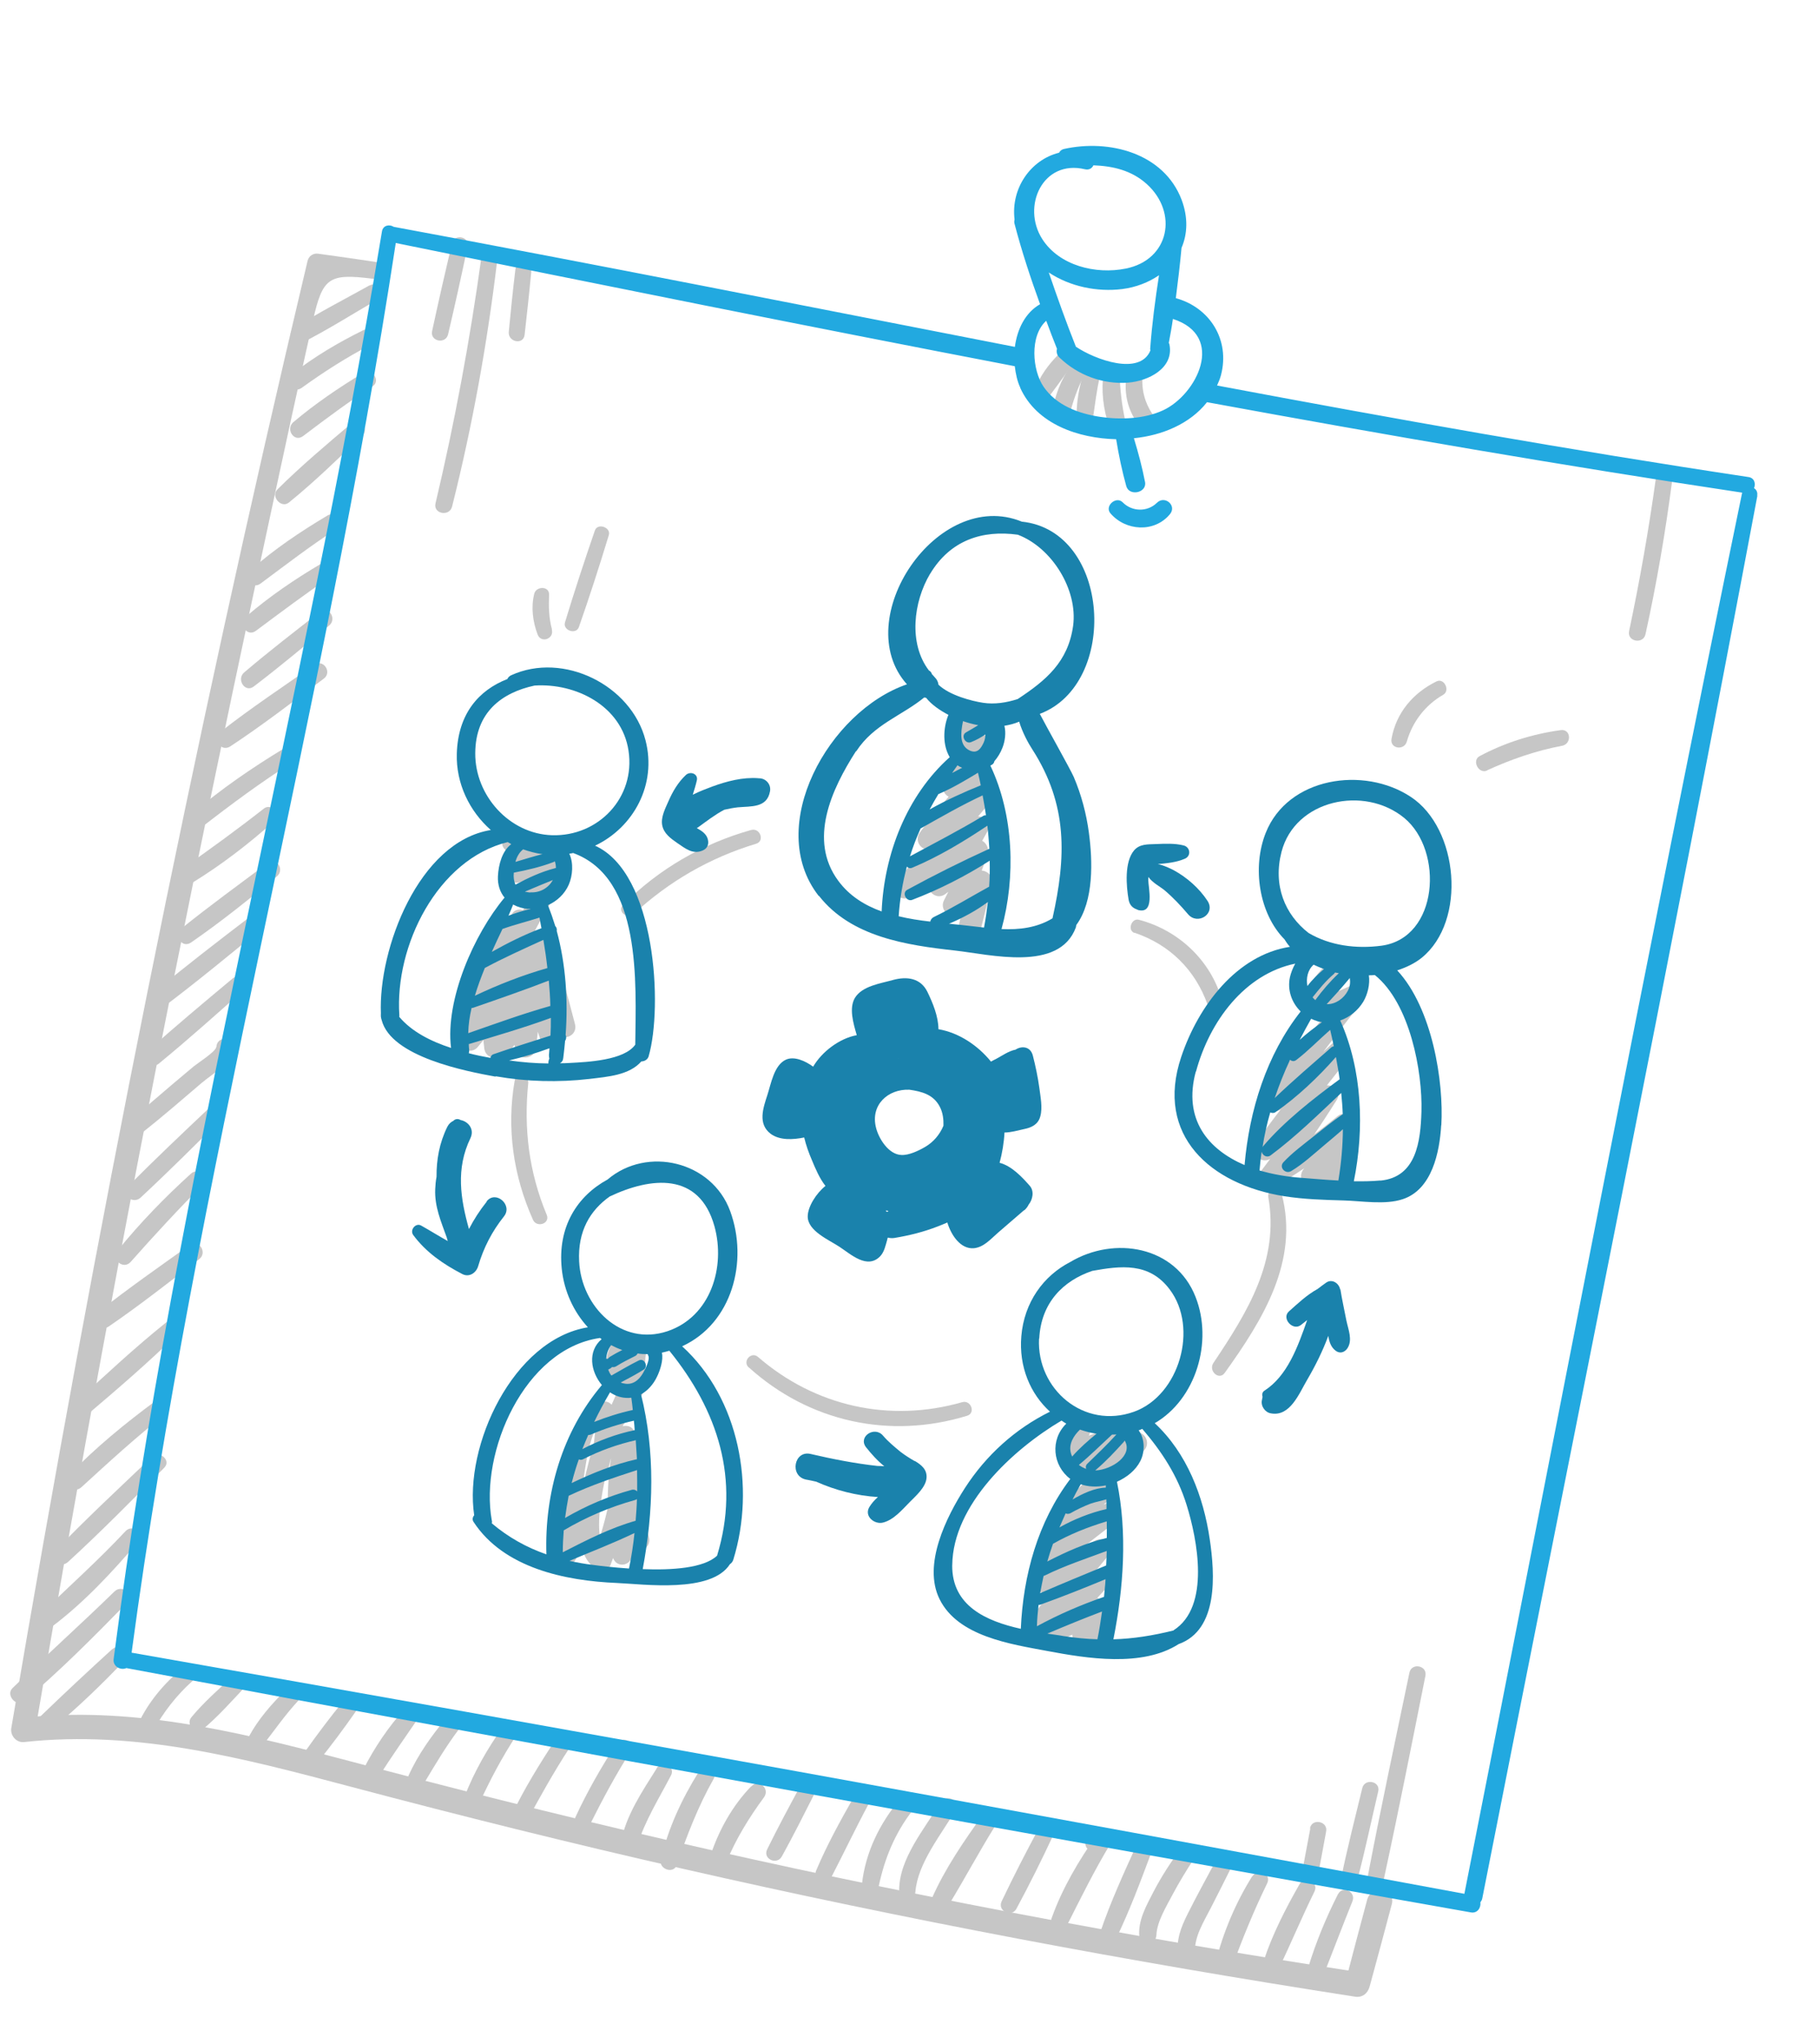 <svg width="89" height="100" viewBox="0 0 89 100" fill="none" xmlns="http://www.w3.org/2000/svg">
<path d="M47.332 35.896C47.569 35.815 47.816 35.736 48.053 35.654C47.917 35.455 47.773 35.244 47.637 35.045C47.257 35.524 46.884 36.014 46.521 36.507C46.262 36.854 46.57 37.376 47.006 37.216C47.408 37.08 47.811 36.943 48.206 36.795C48.023 36.586 47.84 36.378 47.646 36.177C47.172 36.9 46.705 37.633 46.24 38.358C45.993 38.746 46.479 39.147 46.848 39.032C47.414 38.849 47.86 38.633 48.356 38.311C48.148 38.079 47.941 37.846 47.726 37.603C46.748 38.588 45.849 39.618 45.031 40.73C44.706 41.171 45.19 41.784 45.686 41.462C46.619 40.864 47.47 40.193 48.296 39.45C48.063 39.251 47.832 39.044 47.598 38.845C46.355 40.264 45.122 41.684 43.888 43.105C43.506 43.545 44.078 44.204 44.568 43.861C45.904 42.923 47.123 41.887 48.293 40.754C48.009 40.565 47.735 40.378 47.45 40.199C46.899 41.178 46.266 42.074 45.553 42.935C45.166 43.403 45.757 44.114 46.271 43.746C47.021 43.201 47.659 42.635 48.271 41.948C47.978 41.758 47.687 41.558 47.395 41.368C47.057 42.29 46.668 43.173 46.215 44.045C45.958 44.538 46.575 45.06 47.02 44.747C47.556 44.365 47.985 43.982 48.428 43.476C48.11 43.319 47.799 43.174 47.48 43.017C47.295 43.746 47.102 44.463 46.954 45.199C46.804 45.895 47.843 46.072 48.028 45.401C48.222 44.674 48.387 43.951 48.554 43.219C48.674 42.681 47.959 42.373 47.606 42.76C47.264 43.189 46.868 43.549 46.4 43.829C46.666 44.062 46.94 44.297 47.206 44.531C47.642 43.647 48.012 42.76 48.34 41.836C48.53 41.291 47.891 40.785 47.464 41.255C46.914 41.867 46.324 42.384 45.648 42.846C45.887 43.114 46.127 43.381 46.365 43.658C47.123 42.708 47.771 41.728 48.349 40.658C48.634 40.122 47.901 39.704 47.507 40.103C46.413 41.193 45.237 42.151 43.969 43.033C44.192 43.288 44.424 43.544 44.649 43.789C45.865 42.356 47.074 40.911 48.283 39.467C48.671 38.998 48.009 38.458 47.586 38.862C46.823 39.578 46.021 40.143 45.12 40.669C45.335 40.913 45.559 41.158 45.774 41.401C46.611 40.292 47.476 39.238 48.437 38.239C48.822 37.838 48.256 37.249 47.807 37.531C47.413 37.825 46.981 38.014 46.508 38.118C46.708 38.339 46.906 38.57 47.115 38.793C47.563 38.056 48.011 37.318 48.45 36.579C48.66 36.232 48.242 35.835 47.889 35.962C47.487 36.099 47.092 36.247 46.689 36.384C46.848 36.617 47.015 36.861 47.174 37.093C47.537 36.553 47.899 36.012 48.252 35.47C48.43 35.194 48.07 34.797 47.782 34.937C47.549 35.047 47.325 35.16 47.092 35.271C46.719 35.452 46.897 36.046 47.321 35.903L47.332 35.896Z" fill="#C6C6C6"/>
<path d="M64.596 48.777C64.97 48.383 65.341 47.999 65.715 47.605C65.516 47.432 65.324 47.271 65.124 47.098C64.739 47.76 64.389 48.438 64.039 49.117C63.826 49.531 64.255 49.872 64.639 49.78C65.316 49.627 65.853 49.438 66.481 49.131C66.3 48.865 66.125 48.61 65.943 48.344C64.555 50.025 63.216 51.745 61.929 53.503C61.553 54.013 62.098 54.608 62.648 54.305C63.899 53.613 64.972 52.79 65.998 51.804C65.723 51.569 65.449 51.334 65.183 51.1C63.931 52.672 62.697 54.247 61.505 55.859C61.142 56.351 61.682 57.023 62.232 56.672C63.45 55.896 64.412 54.946 65.391 53.903C65.142 53.682 64.883 53.469 64.634 53.249C63.733 54.597 62.789 55.917 61.804 57.2C61.422 57.689 61.98 58.316 62.513 58.001C63.775 57.252 64.956 56.421 66.089 55.484C65.831 55.262 65.564 55.038 65.308 54.806C64.904 55.667 64.429 56.448 63.827 57.185C63.413 57.687 64.028 58.373 64.576 58.031C65.07 57.718 65.494 57.411 65.933 57.03C65.65 56.842 65.357 56.651 65.072 56.472C65.012 56.895 64.95 57.328 64.889 57.752C64.793 58.468 65.902 58.686 66 57.961C66.06 57.537 66.113 57.102 66.164 56.677C66.217 56.243 65.705 55.779 65.303 56.119C64.856 56.489 64.431 56.796 63.93 57.098C64.177 57.376 64.432 57.666 64.679 57.944C65.312 57.097 65.829 56.247 66.262 55.285C66.461 54.839 65.914 54.253 65.481 54.606C64.348 55.543 63.169 56.365 61.898 57.112C62.137 57.379 62.377 57.647 62.607 57.912C63.613 56.574 64.564 55.217 65.449 53.798C65.766 53.297 64.997 52.863 64.625 53.247C63.699 54.213 62.769 55.101 61.601 55.761C61.841 56.028 62.088 56.307 62.327 56.574C63.52 54.962 64.729 53.363 65.989 51.803C66.431 51.248 65.67 50.622 65.174 51.099C64.209 52.019 63.18 52.763 62.032 53.416C62.272 53.684 62.511 53.951 62.751 54.218C64.022 52.447 65.335 50.704 66.69 48.997C66.969 48.643 66.63 47.98 66.152 48.209C65.535 48.509 64.986 48.705 64.316 48.879C64.516 49.1 64.716 49.321 64.916 49.542C65.24 48.849 65.563 48.157 65.849 47.457C65.993 47.107 65.606 46.696 65.259 46.949C64.651 47.405 64.317 47.797 63.995 48.48C63.804 48.879 64.399 49.155 64.605 48.779L64.596 48.777Z" fill="#C6C6C6"/>
<path d="M53.136 70.395C53.136 70.395 53.182 70.356 53.204 70.341C53.33 70.239 53.397 70.087 53.339 69.931C53.326 69.9 53.314 69.859 53.301 69.827C53.251 69.683 53.083 69.545 52.912 69.58C52.241 69.705 52.061 70.203 51.906 70.821C51.836 71.088 52.114 71.411 52.394 71.358C53.207 71.201 53.944 70.982 54.702 70.651C54.527 70.396 54.361 70.152 54.186 69.897C53.629 70.392 53.192 70.87 52.734 71.451C52.377 71.915 52.909 72.527 53.412 72.216C54.167 71.749 54.937 71.353 55.77 71.036C55.588 70.77 55.406 70.504 55.224 70.237C54.331 71.335 53.374 72.315 52.308 73.255C51.972 73.549 52.072 74.303 52.645 74.188C53.336 74.057 53.733 73.852 54.247 73.378C54.656 73.001 54.045 72.345 53.609 72.659C52.707 73.291 52.028 73.975 51.401 74.892C51.159 75.252 51.443 75.953 51.954 75.701C52.805 75.291 53.657 74.871 54.498 74.459C54.349 74.17 54.202 73.872 54.054 73.583C52.982 74.503 50.659 75.757 50.541 77.31C50.505 77.757 50.929 78.069 51.342 77.828C52.265 77.287 53.192 76.726 54.124 76.187C53.909 75.943 53.685 75.698 53.471 75.445C52.508 76.559 51.579 77.699 50.691 78.875C50.355 79.324 50.875 80.002 51.377 79.642C52.303 78.985 53.221 78.317 54.147 77.66C53.922 77.415 53.709 77.162 53.485 76.917C52.678 77.76 51.87 78.614 51.072 79.469C50.697 79.871 51.165 80.462 51.648 80.311C52.563 80.019 53.208 79.619 53.918 78.979C53.617 78.836 53.315 78.692 53.023 78.55C52.996 78.999 52.844 79.396 52.567 79.74C52.267 80.205 52.944 80.719 53.357 80.42C53.634 80.182 53.95 79.99 54.278 79.84C54.002 79.662 53.728 79.475 53.443 79.296C53.403 79.511 53.383 79.719 53.352 79.936C53.253 80.613 54.306 80.821 54.406 80.134C54.447 79.919 54.467 79.711 54.507 79.496C54.581 78.998 54.079 78.739 53.672 78.952C53.335 79.102 53.028 79.295 52.742 79.531C53.009 79.755 53.265 79.987 53.532 80.211C53.837 79.718 53.971 79.318 54.04 78.741C54.103 78.202 53.519 77.967 53.145 78.312C52.622 78.832 52.007 79.171 51.301 79.328C51.491 79.605 51.688 79.894 51.877 80.171C52.666 79.314 53.467 78.45 54.256 77.593C54.644 77.174 54.061 76.523 53.594 76.85C52.659 77.505 51.735 78.153 50.809 78.81C51.041 79.066 51.264 79.321 51.496 79.577C52.384 78.401 53.297 77.249 54.243 76.122C54.618 75.671 54.067 75.103 53.59 75.381C52.657 75.92 51.727 76.451 50.794 76.99C51.06 77.166 51.327 77.342 51.595 77.508C51.667 76.507 53.92 75.066 54.652 74.411C55.033 74.077 54.761 73.262 54.208 73.535C53.357 73.945 52.507 74.356 51.657 74.766C51.864 74.998 52.072 75.23 52.279 75.463C52.809 74.654 53.418 74.034 54.2 73.475C54.018 73.209 53.836 72.943 53.654 72.677C53.304 72.843 52.963 73.011 52.611 73.186C52.726 73.498 52.832 73.808 52.948 74.119C54.089 73.136 55.098 72.089 56.044 70.913C56.347 70.536 55.979 69.925 55.498 70.115C54.571 70.472 53.741 70.877 52.9 71.395C53.122 71.649 53.354 71.906 53.577 72.16C54.008 71.565 54.44 71.066 54.963 70.546C55.295 70.222 54.87 69.601 54.448 69.792C53.751 70.105 53.141 70.319 52.386 70.477C52.546 70.652 52.714 70.838 52.875 71.013C52.822 70.675 52.77 70.336 52.708 69.996C52.538 70.283 52.945 70.64 53.207 70.428L53.136 70.395Z" fill="#C6C6C6"/>
<path d="M31.053 65.73C31.024 65.676 30.998 65.613 30.969 65.559C30.883 65.398 30.771 65.329 30.59 65.314C30.514 65.309 30.446 65.307 30.37 65.302C30.236 65.296 30.118 65.409 30.059 65.514C29.632 66.245 29.563 66.919 29.792 67.706C29.881 68.003 30.228 68.058 30.467 67.92C31.202 67.507 31.515 67.025 31.604 66.191C31.674 65.615 30.817 65.444 30.717 66.024C30.542 67.006 30.407 67.725 29.987 68.622C29.474 69.704 29.067 70.691 28.806 71.869C28.675 72.463 29.582 72.624 29.73 72.043C29.988 70.98 30.069 70.038 30.013 68.946C29.995 68.633 29.697 68.519 29.435 68.576C28.608 68.759 28.503 69.425 28.279 70.204C27.743 72.075 27.46 73.993 27.337 75.932C27.305 76.409 28.002 76.763 28.219 76.224C29.111 74.053 29.816 71.846 30.352 69.56C30.49 68.978 29.634 68.855 29.456 69.392C28.981 70.887 27.414 75.521 29.13 76.724C29.361 76.883 29.756 76.889 29.883 76.575C30.679 74.502 31.064 72.4 31.067 70.178C31.064 69.627 30.252 69.629 30.139 70.129C29.681 72.15 29.625 74.091 29.988 76.121C30.085 76.681 30.771 76.684 30.944 76.175C31.573 74.216 31.612 72.368 31.116 70.38C30.977 69.832 30.179 70.069 30.189 70.583C30.238 72.274 30.452 73.909 30.847 75.558C30.992 76.175 31.916 75.837 31.769 75.229C31.407 73.663 31.195 72.115 31.14 70.51C30.827 70.577 30.524 70.646 30.212 70.713C30.663 72.528 30.575 74.231 29.99 76.006L30.946 76.06C30.6 74.101 30.625 72.269 31.069 70.323C30.763 70.304 30.446 70.293 30.14 70.274C30.127 72.35 29.765 74.224 29.033 76.164C29.284 76.115 29.534 76.065 29.785 76.016C28.614 75.206 30.02 70.706 30.367 69.582L29.471 69.414C28.941 71.614 28.25 73.746 27.386 75.825C27.677 75.919 27.977 76.023 28.268 76.117C28.321 75.218 28.509 69.648 29.622 69.433C29.464 69.297 29.304 69.17 29.155 69.036C29.177 70.103 29.069 70.885 28.812 71.89L29.736 72.063C29.892 71.339 30.092 70.632 30.394 69.955C30.648 69.374 31.372 68.554 31.508 68.038C31.667 67.45 31.517 66.861 31.621 66.204L30.734 66.037C30.487 66.426 30.231 66.812 29.984 67.201C30.212 67.273 30.431 67.343 30.659 67.415C30.59 66.957 30.52 66.509 30.461 66.053C30.682 66.366 31.271 66.109 31.081 65.735L31.053 65.73Z" fill="#C6C6C6"/>
<path d="M25.342 41.115C25.32 41.236 25.295 41.367 25.272 41.488C25.081 41.423 24.898 41.369 24.707 41.304C24.799 41.795 24.849 42.298 24.862 42.793C24.883 43.145 25.272 43.285 25.546 43.115C26.21 42.718 26.45 42.367 26.56 41.576C26.641 40.992 25.801 40.834 25.655 41.405C25.495 42.052 25.452 42.585 25.503 43.242C25.525 43.536 25.87 43.804 26.167 43.666C26.719 43.403 27.068 43.14 27.43 42.657C27.137 42.515 26.845 42.373 26.553 42.231C26.393 43.545 25.446 44.623 24.895 45.805C24.326 47.031 23.916 48.288 23.601 49.601C23.456 50.221 24.3 50.409 24.602 49.934C25.562 48.375 25.96 46.768 25.945 44.949C25.942 44.552 25.327 44.33 25.089 44.672C23.794 46.574 22.905 48.523 22.479 50.791C22.384 51.295 23.047 51.623 23.382 51.231C24.67 49.724 25.245 48.054 25.26 46.076C25.262 45.603 24.489 45.448 24.336 45.902C23.7 47.687 23.473 49.412 23.708 51.293C23.75 51.639 24.072 51.825 24.399 51.732C26.125 51.235 25.947 47.201 25.983 45.826C26.001 45.268 25.09 45.232 25.007 45.777C24.704 47.692 24.785 49.524 25.252 51.409C25.371 51.905 26.153 51.81 26.224 51.331C26.503 49.431 26.504 47.576 26.225 45.668C25.892 45.693 25.568 45.719 25.233 45.752C25.498 47.532 25.918 49.254 26.486 50.965C26.632 51.417 27.435 51.414 27.466 50.888C27.561 49.205 27.41 47.592 27.041 45.957C26.72 46.071 26.408 46.186 26.087 46.299C26.424 47.696 26.782 49.078 27.262 50.434C27.472 51.015 28.295 50.696 28.152 50.118C27.796 48.727 27.398 47.348 27.041 45.957C26.879 45.327 25.944 45.673 26.087 46.299C26.43 47.765 26.546 49.208 26.466 50.71C26.79 50.684 27.123 50.659 27.447 50.633C26.901 49.013 26.495 47.371 26.222 45.687C26.116 45.068 25.146 45.137 25.23 45.771C25.488 47.588 25.487 49.337 25.221 51.162C25.545 51.136 25.869 51.11 26.193 51.084C25.772 49.362 25.692 47.733 25.965 45.977C25.638 45.964 25.314 45.941 24.988 45.928C24.967 46.553 24.883 50.547 24.036 50.784C24.269 50.934 24.492 51.083 24.726 51.223C24.502 49.538 24.635 47.959 25.209 46.347L24.285 46.173C24.252 47.887 23.681 49.278 22.597 50.572C22.899 50.715 23.2 50.859 23.5 51.012C23.881 48.938 24.6 47.063 25.823 45.341C25.541 45.249 25.258 45.158 24.967 45.064C24.948 46.704 24.489 48.115 23.639 49.502C23.976 49.613 24.303 49.723 24.64 49.835C25.011 48.271 25.536 46.766 26.287 45.342C26.872 44.234 27.395 43.665 27.535 42.455C27.591 42.002 26.981 41.597 26.659 42.029C26.38 42.276 26.104 42.514 25.816 42.76C26.041 42.899 26.255 43.045 26.48 43.184C26.396 42.656 26.408 42.127 26.547 41.593L25.642 41.422C25.435 41.751 25.238 42.081 25.031 42.409C25.262 42.52 25.492 42.631 25.715 42.731C25.646 42.119 25.684 41.508 25.339 40.979C25.213 40.772 24.904 40.771 24.746 40.944C24.722 40.969 24.697 41.003 24.673 41.027C24.537 41.185 24.563 41.403 24.71 41.547C24.725 41.569 24.752 41.583 24.767 41.606C25.062 41.883 25.56 41.446 25.301 41.126L25.342 41.115Z" fill="#C6C6C6"/>
<path d="M68.869 36.283C69.148 35.311 69.776 34.492 70.653 33.99C71.01 33.786 70.696 33.148 70.322 33.338C69.171 33.904 68.352 34.871 68.122 36.142C68.031 36.628 68.735 36.741 68.869 36.283Z" fill="#C6C6C6"/>
<path d="M72.797 37.689C73.981 37.148 75.191 36.728 76.473 36.486C76.954 36.393 76.91 35.651 76.405 35.72C75.015 35.913 73.681 36.328 72.435 36.993C72.039 37.199 72.384 37.882 72.795 37.698L72.797 37.689Z" fill="#C6C6C6"/>
<path d="M27.022 30.8C26.868 30.23 26.856 29.677 26.88 29.092C26.893 28.659 26.243 28.672 26.153 29.052C25.989 29.716 26.081 30.41 26.319 31.045C26.495 31.493 27.141 31.247 27.013 30.798L27.022 30.8Z" fill="#C6C6C6"/>
<path d="M28.339 30.68C28.86 29.194 29.346 27.69 29.804 26.182C29.924 25.799 29.253 25.566 29.121 25.957C28.609 27.445 28.114 28.947 27.657 30.455C27.546 30.84 28.198 31.07 28.339 30.68Z" fill="#C6C6C6"/>
<path d="M55.55 45.636C57.267 46.22 58.514 47.45 59.12 49.159C59.286 49.615 59.951 49.363 59.814 48.912C59.268 46.983 57.69 45.507 55.757 44.999C55.389 44.901 55.176 45.518 55.539 45.644L55.55 45.636Z" fill="#C6C6C6"/>
<path d="M62.088 58.559C62.642 61.678 61.067 64.194 59.401 66.683C59.144 67.07 59.681 67.557 59.958 67.165C61.806 64.584 63.613 61.706 62.744 58.411C62.649 58.046 62.024 58.179 62.09 58.549L62.088 58.559Z" fill="#C6C6C6"/>
<path d="M36.661 66.901C39.611 69.562 43.546 70.428 47.34 69.266C47.78 69.137 47.537 68.472 47.097 68.602C43.544 69.616 39.898 68.804 37.106 66.385C36.773 66.1 36.33 66.606 36.652 66.899L36.661 66.901Z" fill="#C6C6C6"/>
<path d="M25.197 52.868C24.788 55.197 25.132 57.533 26.091 59.675C26.275 60.087 26.945 59.865 26.765 59.435C25.899 57.358 25.632 55.23 25.86 52.993C25.902 52.566 25.27 52.428 25.197 52.868Z" fill="#C6C6C6"/>
<path d="M31.023 44.715C32.754 43.117 34.748 41.965 37.013 41.28C37.453 41.15 37.211 40.486 36.773 40.606C34.396 41.271 32.248 42.519 30.509 44.261C30.189 44.577 30.708 45.003 31.023 44.715Z" fill="#C6C6C6"/>
<path d="M40.095 43.832C41.67 45.839 44.377 46.242 46.744 46.503C48.477 46.694 51.849 47.57 52.668 45.375C52.675 45.338 52.684 45.291 52.691 45.254C53.56 44.074 53.489 42.089 53.307 40.741C53.183 39.809 52.934 38.873 52.565 38.011C52.389 37.611 51.2 35.503 50.903 34.925C54.781 33.47 54.384 25.974 50.023 25.521C45.895 23.836 41.547 30.305 44.4 33.48C40.589 34.783 37.413 40.419 40.077 43.829L40.095 43.832ZM47.144 35.281C47.389 35.366 47.638 35.432 47.89 35.479C47.694 35.597 47.498 35.715 47.292 35.831C47.022 35.983 47.25 36.413 47.53 36.311C47.781 36.213 48.018 36.083 48.239 35.932C48.235 36.057 48.222 36.18 48.155 36.331C48.024 36.616 47.85 36.873 47.5 36.73C46.953 36.502 47.028 35.849 47.142 35.291L47.144 35.281ZM45.053 40.541C46.058 39.977 47.056 39.401 48.104 38.912C48.168 39.243 48.222 39.572 48.268 39.89C48.222 39.881 48.171 39.891 48.116 39.929C46.95 40.628 45.741 41.251 44.547 41.896C44.693 41.43 44.863 40.989 45.063 40.543L45.053 40.541ZM46.882 37.445C46.95 37.496 47.021 37.529 47.102 37.563C46.931 37.647 46.77 37.733 46.609 37.819C46.701 37.691 46.783 37.562 46.873 37.443L46.882 37.445ZM45.952 38.845C46.614 38.564 47.256 38.182 47.877 37.806C47.926 38.008 47.973 38.22 48.013 38.421C47.166 38.764 46.321 39.147 45.51 39.603C45.645 39.348 45.789 39.095 45.943 38.843L45.952 38.845ZM43.994 44.836C44.051 43.967 44.193 43.163 44.395 42.399C44.468 42.47 44.56 42.497 44.665 42.45C45.956 41.909 47.176 41.173 48.337 40.396C48.383 40.771 48.408 41.153 48.434 41.525C47.081 42.141 45.717 42.821 44.413 43.533C44.134 43.683 44.377 44.135 44.659 44.024C45.95 43.532 47.274 42.863 48.45 42.108C48.459 42.525 48.456 42.95 48.424 43.379C47.519 43.875 46.644 44.416 45.708 44.868C45.612 44.918 45.557 45.004 45.541 45.088C45.021 45.029 44.495 44.949 43.987 44.825L43.994 44.836ZM46.687 45.217C46.612 45.203 46.535 45.198 46.459 45.193C47.121 44.912 47.776 44.562 48.36 44.13C48.312 44.537 48.254 44.951 48.173 45.38C47.671 45.325 47.171 45.26 46.677 45.215L46.687 45.217ZM51.513 44.936C50.751 45.392 49.901 45.493 49.029 45.454C49.73 42.909 49.633 39.876 48.484 37.456C48.507 37.441 48.538 37.428 48.56 37.413C48.636 37.369 48.667 37.307 48.679 37.242C48.839 37.059 48.978 36.834 49.072 36.591C49.199 36.276 49.259 35.853 49.17 35.508C49.419 35.467 49.662 35.407 49.894 35.306C50.047 35.827 50.349 36.377 50.53 36.652C52.288 39.38 52.194 41.933 51.525 44.928L51.513 44.936ZM45.532 28.078C46.519 26.427 48.093 25.921 49.826 26.16C51.504 26.795 52.769 28.859 52.535 30.613C52.288 32.392 51.201 33.29 49.822 34.2C49.276 34.377 48.688 34.47 48.125 34.383C47.561 34.297 46.483 34.017 45.943 33.499C45.928 33.371 45.875 33.245 45.752 33.125C45.712 33.079 45.673 33.033 45.624 32.985C45.601 32.903 45.546 32.835 45.475 32.802C44.467 31.482 44.715 29.442 45.534 28.069L45.532 28.078ZM41.919 36.753C42.776 35.436 44.139 35.025 45.246 34.122C45.283 34.129 45.311 34.134 45.339 34.14C45.604 34.479 46.024 34.761 46.429 34.973C46.159 35.637 46.147 36.475 46.494 37.043C44.381 38.927 43.279 41.802 43.161 44.592C42.328 44.291 41.584 43.832 41.037 43.091C39.557 41.093 40.709 38.613 41.899 36.759L41.919 36.753Z" fill="#1A82AC"/>
<path d="M70.559 55.061C70.686 52.949 70.129 49.336 68.401 47.474C68.854 47.328 69.269 47.125 69.599 46.859C71.812 45.062 71.408 40.531 69.069 38.989C66.766 37.464 63.047 38.021 61.964 40.746C61.289 42.435 61.637 44.695 62.879 45.953C62.961 46.084 63.044 46.206 63.148 46.322C60.55 46.723 58.664 49.2 57.823 51.718C56.542 55.546 59.25 57.95 62.873 58.524C63.83 58.675 64.801 58.703 65.772 58.731C66.657 58.753 67.806 58.959 68.673 58.668C70.106 58.194 70.478 56.369 70.554 55.04L70.559 55.061ZM65.98 48.478C65.785 48.847 65.393 49.131 64.968 49.129C64.968 49.129 64.959 49.127 64.95 49.125C65.338 48.706 65.717 48.284 66.079 47.849C66.109 48.048 66.098 48.259 65.98 48.478ZM64.409 48.917C64.409 48.917 64.407 48.927 64.405 48.936C64.345 48.896 64.296 48.848 64.258 48.792C64.587 48.381 64.903 47.986 65.305 47.646C65.329 47.621 65.342 47.605 65.356 47.578C65.422 47.591 65.487 47.603 65.543 47.613C65.121 48.008 64.737 48.457 64.4 48.916L64.409 48.917ZM64.818 47.409C64.519 47.663 64.237 47.928 64.004 48.242C63.931 47.861 64.018 47.452 64.307 47.197C64.476 47.277 64.646 47.348 64.818 47.409ZM64.492 49.967C64.566 49.981 64.641 49.995 64.716 50.009C64.346 50.278 63.964 50.563 63.625 50.877C63.805 50.534 63.986 50.191 64.187 49.842C64.284 49.889 64.383 49.927 64.493 49.958L64.492 49.967ZM63.152 51.851C63.236 51.915 63.346 51.945 63.459 51.86C64.046 51.41 64.564 50.87 65.119 50.385C65.183 50.657 65.24 50.92 65.296 51.191C65.256 51.193 65.225 51.207 65.181 51.237C64.255 52.048 63.299 52.864 62.404 53.72C62.618 53.094 62.861 52.472 63.15 51.86L63.152 51.851ZM62.185 54.423C62.265 54.458 62.36 54.466 62.438 54.413C63.504 53.676 64.54 52.692 65.4 51.713C65.466 52.083 65.534 52.444 65.582 52.801C64.269 53.771 62.866 54.861 61.822 56.094C61.82 56.104 61.817 56.122 61.806 56.13C61.896 55.548 62.022 54.982 62.185 54.423ZM62.737 41.674C63.4 39.122 66.791 38.407 68.749 40.021C70.681 41.622 70.43 45.885 67.633 46.267C66.394 46.43 65.11 46.266 64.058 45.643C62.895 44.738 62.312 43.314 62.737 41.674ZM58.55 52.425C59.216 49.961 60.935 47.655 63.409 47.144C63.279 47.371 63.194 47.616 63.15 47.801C63.01 48.442 63.241 49.065 63.674 49.485C61.998 51.614 61.161 54.318 60.927 56.999C59.147 56.239 57.906 54.769 58.541 52.423L58.55 52.425ZM61.659 57.272C61.688 56.958 61.718 56.645 61.765 56.345C61.808 56.527 62.015 56.662 62.205 56.524C63.419 55.622 64.544 54.519 65.659 53.472C65.691 53.816 65.723 54.161 65.734 54.511C65.235 54.852 64.766 55.237 64.29 55.611C63.79 56.01 63.264 56.395 62.827 56.863C62.596 57.119 62.937 57.464 63.211 57.293C63.799 56.94 64.315 56.457 64.843 56.015C65.141 55.762 65.45 55.511 65.741 55.246C65.733 56.057 65.665 56.885 65.52 57.756C64.888 57.724 64.262 57.665 63.671 57.621C62.994 57.571 62.301 57.451 61.651 57.261L61.659 57.272ZM67.569 57.755C67.156 57.793 66.72 57.798 66.277 57.792C66.797 55.233 66.695 52.333 65.611 49.926C66.076 49.763 66.475 49.441 66.74 49.008C66.954 48.642 67.075 48.153 67.012 47.716C67.109 47.715 67.206 47.714 67.305 47.703C69.034 49.091 69.641 52.443 69.587 54.375C69.544 55.836 69.34 57.586 67.588 57.759L67.569 57.755Z" fill="#1A82AC"/>
<path d="M56.523 69.632C58.54 68.466 59.398 65.65 58.527 63.447C57.547 60.953 54.548 60.457 52.392 61.743C51.087 62.415 50.139 63.706 49.999 65.371C49.873 66.864 50.436 68.188 51.402 69.065C49.698 69.905 48.276 71.193 47.24 72.796C46.325 74.218 45.162 76.551 45.995 78.234C46.897 80.066 49.485 80.437 51.259 80.771C53.219 81.139 55.91 81.578 57.7 80.436C59.659 79.731 59.475 77.01 59.224 75.311C58.915 73.204 58.105 71.09 56.525 69.623L56.523 69.632ZM52.176 74.043C52.247 74.076 52.325 74.071 52.411 74.029C52.725 73.847 53.053 73.696 53.387 73.565C53.636 73.477 53.914 73.433 54.161 73.353C54.17 73.51 54.169 73.674 54.169 73.828C53.36 74.014 52.587 74.323 51.864 74.728C51.965 74.496 52.065 74.273 52.167 74.041L52.176 74.043ZM54.152 76.589C53.073 77.034 51.994 77.478 50.921 77.943C50.975 77.654 51.028 77.374 51.09 77.096C51.108 77.099 51.129 77.093 51.151 77.078C52.131 76.596 53.161 76.258 54.179 75.879C54.173 76.119 54.168 76.35 54.152 76.589ZM50.762 79.556C50.771 79.2 50.806 78.859 50.842 78.518C50.87 78.523 50.899 78.519 50.931 78.506C52.009 78.119 53.064 77.699 54.122 77.26C54.107 77.547 54.071 77.84 54.047 78.125C52.92 78.513 51.816 78.991 50.772 79.558L50.762 79.556ZM51.268 76.404C51.352 76.111 51.446 75.819 51.549 75.529C52.392 75.05 53.258 74.71 54.181 74.43C54.188 74.702 54.185 74.972 54.183 75.242C53.172 75.477 52.19 75.921 51.27 76.395L51.268 76.404ZM54.144 72.78C53.59 72.792 53.007 73.069 52.507 73.361C52.631 73.114 52.766 72.859 52.908 72.615C53.09 72.678 53.277 72.713 53.487 72.724C53.698 72.735 53.914 72.717 54.135 72.672C54.128 72.709 54.141 72.741 54.134 72.778L54.144 72.78ZM52.861 69.939C53.125 70.027 53.399 70.108 53.683 70.142C53.26 70.488 52.843 70.854 52.487 71.26C52.468 71.208 52.439 71.155 52.429 71.104C52.301 70.655 52.552 70.248 52.87 69.941L52.861 69.939ZM53.175 71.863C53.048 71.82 52.925 71.758 52.816 71.67C53.377 71.205 53.9 70.685 54.438 70.187C54.516 70.183 54.583 70.186 54.661 70.181C54.661 70.181 54.65 70.189 54.639 70.196C54.188 70.691 53.706 71.151 53.221 71.621C53.149 71.694 53.143 71.78 53.175 71.863ZM53.627 71.929C54.133 71.502 54.58 71.026 55.019 70.538C55.032 70.521 55.047 70.495 55.06 70.478C55.485 71.196 54.444 71.899 53.635 71.94L53.627 71.929ZM50.876 65.487C50.966 63.726 52.056 62.656 53.47 62.177C54.861 61.927 56.258 61.745 57.262 63.084C58.686 64.966 57.737 68.266 55.518 69.067C53.062 69.948 50.748 67.966 50.865 65.495L50.876 65.487ZM46.617 76.573C46.65 73.622 49.575 70.916 51.967 69.5C52.044 69.553 52.121 69.607 52.2 69.65C51.395 70.436 51.533 71.709 52.397 72.355C50.803 74.461 50.087 77.081 49.974 79.688C48.267 79.309 46.601 78.561 46.615 76.582L46.617 76.573ZM51.273 79.923C52.156 79.548 53.045 79.183 53.95 78.841C53.885 79.293 53.819 79.745 53.724 80.2C53.185 80.186 52.635 80.131 52.053 80.041C51.81 79.995 51.546 79.965 51.282 79.925L51.273 79.923ZM57.448 79.77C56.425 80.022 55.478 80.173 54.506 80.202C55.005 77.706 55.197 74.988 54.68 72.494C55.166 72.276 55.598 71.932 55.829 71.473C56.062 71.005 56.044 70.383 55.743 69.978C55.804 69.961 55.858 69.933 55.921 69.906C56.88 71.023 57.646 72.192 58.091 73.629C58.609 75.292 59.272 78.605 57.45 79.761L57.448 79.77Z" fill="#1A82AC"/>
<path d="M33.399 65.863C35.843 64.738 36.646 61.7 35.745 59.25C34.85 56.81 31.677 56.059 29.744 57.706C28.257 58.518 27.289 60.017 27.501 62.077C27.614 63.171 28.082 64.177 28.78 64.937C25.121 65.534 22.703 70.733 23.214 74.134C23.14 74.216 23.106 74.345 23.182 74.456C24.661 76.716 27.665 77.338 30.187 77.445C31.519 77.503 34.816 77.959 35.733 76.527C35.81 76.474 35.873 76.398 35.901 76.298C36.99 72.772 36.196 68.409 33.39 65.862L33.399 65.863ZM31.714 66.291C31.867 66.455 31.579 67.009 31.48 67.174C31.28 67.523 30.971 67.775 30.553 67.686C30.497 67.676 30.441 67.665 30.389 67.636C30.765 67.436 31.15 67.238 31.512 67.006C31.753 66.858 31.544 66.423 31.278 66.556C30.82 66.78 30.384 67.045 29.93 67.298C29.86 67.208 29.811 67.112 29.774 66.998C29.783 67 29.804 66.994 29.815 66.987C29.837 66.972 29.859 66.957 29.891 66.943C29.924 66.92 29.948 66.896 29.961 66.879C30.026 66.891 30.104 66.887 30.171 66.841C30.467 66.655 30.776 66.501 31.085 66.346C31.148 66.32 31.187 66.269 31.216 66.216C31.375 66.246 31.539 66.248 31.703 66.25C31.71 66.261 31.726 66.283 31.733 66.294L31.714 66.291ZM28.794 70.206C28.794 70.206 28.872 70.201 28.913 70.19C29.597 69.893 30.306 69.669 31.032 69.506C31.051 69.664 31.062 69.811 31.071 69.968C30.175 70.157 29.324 70.47 28.509 70.897C28.6 70.672 28.692 70.438 28.792 70.216L28.794 70.206ZM28.329 71.394C28.391 71.425 28.476 71.432 28.552 71.388C29.365 70.971 30.235 70.661 31.123 70.461C31.142 70.773 31.162 71.077 31.181 71.389C30.071 71.635 29.003 72.072 27.985 72.557C28.088 72.161 28.199 71.776 28.34 71.387L28.329 71.394ZM27.839 73.177C27.839 73.177 27.858 73.181 27.859 73.171C28.941 72.66 30.055 72.289 31.187 71.922C31.198 72.272 31.191 72.619 31.193 72.967C31.129 72.897 31.039 72.861 30.928 72.888C29.776 73.203 28.694 73.666 27.663 74.265C27.713 73.897 27.77 73.541 27.839 73.177ZM27.598 74.871C28.697 74.218 29.872 73.724 31.096 73.384C31.127 73.37 31.159 73.357 31.181 73.342C31.172 73.698 31.146 74.041 31.117 74.402C29.882 74.75 28.695 75.358 27.55 75.945C27.552 75.578 27.57 75.224 27.598 74.871ZM30.976 68.983C30.331 69.123 29.704 69.324 29.088 69.566C29.325 69.079 29.578 68.605 29.863 68.117C30.094 68.276 30.366 68.376 30.643 68.389C30.729 68.396 30.817 68.393 30.906 68.381C30.936 68.58 30.957 68.777 30.978 68.974L30.976 68.983ZM30.465 66.046C30.252 66.151 30.047 66.267 29.851 66.385C29.806 66.415 29.781 66.449 29.755 66.483C29.727 66.477 29.709 66.474 29.679 66.478C29.693 66.249 29.765 66.021 29.908 65.825L29.911 65.807C30.087 65.898 30.265 65.98 30.456 66.044L30.465 66.046ZM28.352 61.715C28.275 60.222 28.9 59.209 29.848 58.537C31.864 57.583 34.232 57.322 34.976 59.994C35.528 61.992 34.792 64.415 32.677 65.128C30.398 65.888 28.459 63.92 28.352 61.715ZM29.36 65.452C29.36 65.452 29.429 65.494 29.453 65.517C28.752 66.111 28.913 67.107 29.466 67.762C27.518 70.053 26.651 73.07 26.749 76.045C25.778 75.708 24.886 75.212 24.077 74.528C24.086 74.481 24.094 74.435 24.075 74.383C23.476 71.042 25.672 65.995 29.358 65.461L29.36 65.452ZM29.048 76.564C28.65 76.519 28.258 76.445 27.878 76.364C28.938 75.916 30.021 75.501 31.062 75.001C31.002 75.579 30.913 76.152 30.793 76.738C30.068 76.689 29.434 76.618 29.048 76.564ZM35.106 76.109C34.459 76.722 32.894 76.824 31.464 76.768C31.994 73.949 32.082 71.018 31.381 68.219C31.716 68.03 31.986 67.724 32.161 67.36C32.301 67.077 32.488 66.543 32.402 66.178C32.523 66.153 32.646 66.118 32.768 66.083C35.138 69.003 36.244 72.371 35.107 76.1L35.106 76.109Z" fill="#1A82AC"/>
<path d="M24.274 52.657C25.781 52.921 27.338 52.962 28.86 52.785C29.77 52.676 30.808 52.6 31.398 51.928C31.553 51.929 31.716 51.834 31.757 51.667C32.447 49.285 32.125 42.72 29.131 41.374C31.01 40.481 32.167 38.389 31.6 36.214C30.9 33.512 27.575 31.872 25.027 33.035C24.932 33.076 24.87 33.151 24.837 33.222C23.43 33.769 22.419 34.932 22.363 36.873C22.32 38.334 22.983 39.687 24.028 40.608C20.49 41.179 18.514 46.442 18.647 49.588C18.644 49.607 18.64 49.626 18.646 49.646C18.641 49.674 18.643 49.713 18.647 49.743C18.655 49.803 18.665 49.853 18.684 49.905C19.147 51.712 22.832 52.414 24.252 52.672L24.274 52.657ZM26.551 41.788C26.114 41.899 25.672 42.038 25.232 42.168C25.297 41.929 25.415 41.709 25.609 41.553C25.908 41.657 26.22 41.745 26.551 41.788ZM25.956 43.667C25.86 43.658 25.777 43.642 25.704 43.619C26.156 43.424 26.616 43.24 27.066 43.054C26.862 43.421 26.464 43.685 25.957 43.657L25.956 43.667ZM27.106 42.172C27.106 42.172 27.149 42.151 27.162 42.135C27.198 42.248 27.217 42.358 27.214 42.473C27.195 42.469 27.177 42.466 27.155 42.481C26.484 42.655 25.849 42.951 25.236 43.28C25.16 43.121 25.129 42.922 25.153 42.694C25.814 42.567 26.481 42.413 27.106 42.172ZM25.864 44.461C25.864 44.461 25.952 44.458 25.989 44.465C25.616 44.55 25.246 44.664 24.892 44.8C24.976 44.613 25.048 44.433 25.12 44.254C25.33 44.37 25.587 44.448 25.862 44.471L25.864 44.461ZM24.596 45.45C25.197 45.234 25.804 45.088 26.411 44.893C26.447 45.063 26.471 45.242 26.507 45.413C25.676 45.721 24.864 46.129 24.076 46.57C24.243 46.195 24.419 45.823 24.594 45.459L24.596 45.45ZM26.88 51.649C26.871 51.696 26.881 51.746 26.893 51.787C26.858 51.867 26.843 51.951 26.847 52.029C26.201 52.024 25.563 51.971 24.923 51.88C25.59 51.725 26.256 51.522 26.9 51.285C26.887 51.408 26.884 51.524 26.871 51.647L26.88 51.649ZM23.096 49.314C23.096 49.314 23.145 49.313 23.176 49.3C24.406 48.874 25.657 48.442 26.866 47.974C26.904 48.387 26.933 48.798 26.942 49.215C25.584 49.598 24.256 50.083 22.922 50.547C22.932 50.133 22.991 49.719 23.087 49.312L23.096 49.314ZM23.246 48.723C23.38 48.265 23.554 47.805 23.735 47.356C24.67 46.855 25.641 46.42 26.602 45.982C26.68 46.441 26.747 46.908 26.797 47.362C25.592 47.705 24.372 48.181 23.236 48.722L23.246 48.723ZM22.952 51.519C22.962 51.463 22.973 51.407 22.965 51.347C22.953 51.258 22.951 51.161 22.949 51.074C22.949 51.074 22.958 51.076 22.967 51.077C24.3 50.671 25.659 50.279 26.967 49.8C26.97 50.091 26.964 50.379 26.949 50.666C26.013 50.964 25.069 51.26 24.148 51.58C24.065 51.612 24.023 51.682 24.009 51.757C23.673 51.693 23.309 51.625 22.95 51.528L22.952 51.519ZM31.099 51.109C30.558 51.877 28.774 51.957 27.896 52.004C27.739 52.014 27.573 52.021 27.41 52.019C27.495 51.977 27.557 51.902 27.573 51.77C27.607 51.486 27.64 51.202 27.665 50.917C27.729 50.833 27.732 50.717 27.69 50.632C27.814 48.945 27.701 47.184 27.255 45.544C27.271 45.46 27.249 45.369 27.183 45.308C27.075 44.959 26.956 44.618 26.825 44.284C27.268 44.087 27.642 43.742 27.846 43.278C28.034 42.84 28.085 42.212 27.869 41.765C27.929 41.757 27.997 41.751 28.059 41.733C31.424 42.956 31.131 48.061 31.099 51.109ZM23.266 36.85C23.276 34.842 24.567 33.886 26.169 33.54C28.194 33.409 30.437 34.536 30.769 36.725C31.12 39.023 29.292 40.931 27.024 40.862C24.939 40.798 23.252 38.925 23.266 36.85ZM24.854 41.198C24.916 41.229 24.976 41.269 25.029 41.298C24.578 41.639 24.405 42.302 24.376 42.867C24.355 43.288 24.48 43.65 24.701 43.914C23.205 45.701 21.789 48.913 22.081 51.268C21.088 50.946 20.153 50.471 19.545 49.748C19.55 49.72 19.554 49.701 19.55 49.671C19.319 46.274 21.409 42.048 24.854 41.198Z" fill="#1A82AC"/>
<path d="M65.608 63.088C65.55 62.777 65.207 62.548 64.917 62.755C64.773 62.853 64.636 62.963 64.501 63.063C63.985 63.343 63.526 63.779 63.096 64.162C62.724 64.498 63.29 65.135 63.687 64.824C63.788 64.746 63.892 64.659 63.993 64.582C63.533 65.896 63.026 67.309 61.904 68.035C61.795 68.101 61.77 68.232 61.809 68.336C61.807 68.345 61.805 68.355 61.803 68.364C61.795 68.411 61.786 68.457 61.777 68.504C61.713 68.791 61.935 69.104 62.217 69.147C63.159 69.324 63.599 68.17 63.995 67.501C64.394 66.822 64.752 66.097 65.027 65.356C65.071 65.635 65.147 65.9 65.383 66.08C65.594 66.245 65.831 66.164 65.967 65.958C66.227 65.552 66.003 65.046 65.912 64.604C65.815 64.093 65.698 63.588 65.619 63.08L65.608 63.088Z" fill="#1A82AC"/>
<path d="M55.688 44.514C56.559 44.765 56.212 43.424 56.212 43.018C56.218 42.98 56.216 42.941 56.223 42.904C56.403 43.179 56.8 43.38 57.009 43.554C57.434 43.914 57.797 44.301 58.161 44.728C58.627 45.279 59.526 44.714 59.115 44.076C58.709 43.458 58.112 42.931 57.464 42.577C57.314 42.5 56.978 42.331 56.68 42.275C57.132 42.234 57.584 42.193 58.005 42.012C58.32 41.878 58.274 41.453 57.953 41.364C57.501 41.25 57.032 41.278 56.564 41.296C56.184 41.312 55.793 41.286 55.521 41.602C55.038 42.169 55.135 43.347 55.251 44.016C55.298 44.276 55.444 44.429 55.69 44.505L55.688 44.514Z" fill="#1A82AC"/>
<path d="M33.151 41.241C33.546 41.508 33.913 41.819 34.396 41.61C34.626 41.518 34.715 41.303 34.653 41.069C34.588 40.796 34.346 40.644 34.11 40.513C34.132 40.497 34.153 40.492 34.175 40.476C34.6 40.17 34.996 39.858 35.458 39.616C35.669 39.569 35.891 39.523 36.117 39.498C36.767 39.437 37.55 39.536 37.696 38.713C37.76 38.367 37.479 38.063 37.139 38.077C37.139 38.077 37.129 38.075 37.12 38.073C36.358 38.017 35.585 38.219 34.869 38.481C34.578 38.59 34.235 38.719 33.914 38.881C33.986 38.653 34.06 38.416 34.115 38.175C34.185 37.85 33.785 37.717 33.574 37.918C33.197 38.273 32.929 38.725 32.724 39.199C32.571 39.547 32.345 39.978 32.417 40.368C32.494 40.779 32.827 41.015 33.151 41.241Z" fill="#1A82AC"/>
<path d="M23.829 58.787C23.488 59.215 23.202 59.655 22.958 60.131C22.542 58.641 22.306 57.176 23.032 55.68C23.241 55.236 22.914 54.865 22.55 54.797C22.438 54.727 22.292 54.729 22.195 54.836C22.078 54.892 21.975 54.978 21.898 55.128C21.507 55.924 21.364 56.738 21.371 57.571C21.333 57.776 21.314 57.976 21.306 58.177C21.269 59.04 21.596 59.768 21.867 60.534C21.885 60.596 21.902 60.657 21.92 60.718C21.483 60.472 21.059 60.208 20.622 59.962C20.352 59.805 20.051 60.173 20.227 60.419C20.859 61.272 21.698 61.846 22.631 62.331C22.974 62.511 23.32 62.267 23.411 61.936C23.676 61.039 24.086 60.246 24.668 59.515C25.122 58.953 24.266 58.212 23.822 58.776L23.829 58.787Z" fill="#1A82AC"/>
<path d="M44.778 71.483C44.525 71.338 44.292 71.188 44.073 71.021C43.772 70.771 43.471 70.522 43.225 70.234C42.814 69.75 41.998 70.283 42.394 70.802C42.668 71.144 42.955 71.468 43.291 71.734C43.177 71.723 43.071 71.722 42.956 71.72C41.848 71.598 40.748 71.382 39.674 71.131C38.877 70.953 38.643 72.194 39.439 72.382C39.616 72.415 39.784 72.447 39.96 72.49C40.877 72.904 41.937 73.18 42.979 73.241C42.816 73.385 42.669 73.55 42.558 73.732C42.289 74.184 42.819 74.603 43.237 74.488C43.755 74.354 44.167 73.861 44.537 73.486C44.835 73.184 45.331 72.756 45.359 72.297C45.388 71.887 45.093 71.658 44.78 71.473L44.778 71.483Z" fill="#1A82AC"/>
<path d="M50.152 59.205C50.244 59.126 50.31 59.032 50.358 58.934C50.56 58.682 50.637 58.272 50.414 58.017C50.048 57.6 49.526 57.038 48.935 56.889C49.062 56.419 49.151 55.895 49.175 55.407C49.484 55.407 49.802 55.312 50.135 55.239C50.506 55.164 50.825 55.011 50.928 54.615C51.048 54.184 50.934 53.66 50.881 53.224C50.807 52.689 50.695 52.156 50.561 51.637C50.442 51.19 50.013 51.157 49.715 51.353C49.385 51.416 49.05 51.653 48.771 51.803C48.685 51.845 48.6 51.887 48.513 51.938C47.878 51.152 46.944 50.522 45.941 50.353C45.942 49.735 45.662 49.063 45.404 48.532C45.07 47.841 44.39 47.761 43.717 47.944C43.105 48.119 42.214 48.231 41.852 48.821C41.554 49.325 41.773 50.062 41.943 50.645C41.083 50.802 40.222 51.471 39.808 52.186C39.417 51.9 38.882 51.664 38.481 51.84C37.89 52.105 37.744 53.035 37.564 53.581C37.359 54.209 37.089 54.979 37.722 55.466C38.171 55.801 38.826 55.76 39.369 55.65C39.461 56.034 39.594 56.407 39.749 56.765C39.915 57.164 40.122 57.657 40.411 58.02C39.968 58.372 39.546 59.027 39.542 59.509C39.533 60.223 40.591 60.663 41.098 61C41.657 61.366 42.453 62.115 43.089 61.462C43.293 61.249 43.354 60.922 43.433 60.657C43.44 60.619 43.447 60.582 43.464 60.547C43.555 60.573 43.66 60.583 43.779 60.567C44.517 60.445 45.226 60.269 45.925 59.995C46.072 59.935 46.228 59.878 46.376 59.809C46.573 60.455 47.037 61.122 47.676 61.068C48.158 61.023 48.505 60.615 48.852 60.313C49.278 59.949 49.695 59.583 50.121 59.218L50.152 59.205ZM44.505 53.311C45.127 53.399 45.708 53.547 46.017 54.165C46.158 54.443 46.195 54.759 46.187 55.057C46.187 55.057 46.184 55.076 46.182 55.085C46.006 55.507 45.694 55.883 45.272 56.122C44.957 56.305 44.49 56.526 44.127 56.506C43.503 56.485 43.021 55.709 42.888 55.181C42.596 54.063 43.469 53.271 44.515 53.313L44.505 53.311ZM43.98 51.791C43.98 51.791 43.981 51.782 43.983 51.773L44.002 51.776C44.002 51.776 43.983 51.773 43.972 51.78L43.98 51.791ZM43.361 59.242C43.361 59.242 43.363 59.233 43.374 59.225C43.393 59.228 43.421 59.234 43.441 59.228C43.46 59.231 43.475 59.254 43.493 59.257C43.471 59.272 43.451 59.278 43.429 59.293C43.404 59.269 43.387 59.257 43.361 59.242Z" fill="#1A82AC"/>
<path d="M52.007 17.166C51.507 17.613 51.039 18.201 50.757 18.825C50.574 19.235 51.15 19.662 51.444 19.283C51.842 18.759 52.214 18.22 52.611 17.705C52.932 17.282 52.377 16.839 52.005 17.175L52.007 17.166Z" fill="#C6C6C6"/>
<path d="M52.403 17.918C51.94 18.584 51.604 19.391 51.537 20.21C51.498 20.724 52.204 20.876 52.34 20.361C52.522 19.651 52.738 19.015 53.073 18.363C53.274 17.966 52.669 17.533 52.403 17.918Z" fill="#C6C6C6"/>
<path d="M53.037 18.259C52.833 18.936 52.701 19.636 52.704 20.342C52.703 20.806 53.451 20.84 53.516 20.388C53.611 19.73 53.697 19.069 53.84 18.41C53.938 17.887 53.196 17.777 53.047 18.261L53.037 18.259Z" fill="#C6C6C6"/>
<path d="M54.025 18.232C53.901 19.098 54.007 20.026 54.296 20.854C54.477 21.381 55.209 21.084 55.084 20.567C54.91 19.8 54.838 19.052 54.803 18.262C54.779 17.823 54.091 17.781 54.027 18.223L54.025 18.232Z" fill="#C6C6C6"/>
<path d="M55.128 18.545C55.023 19.463 55.311 20.348 55.949 21.019C56.28 21.361 56.85 20.85 56.564 20.468C56.131 19.893 55.914 19.302 55.922 18.588C55.919 18.143 55.183 18.101 55.128 18.545Z" fill="#C6C6C6"/>
<path d="M18.382 12.813C17.451 12.677 16.52 12.54 15.578 12.412C15.333 12.375 15.111 12.527 15.056 12.768C9.411 36.514 4.637 60.462 0.555 84.531C0.486 84.895 0.792 85.271 1.177 85.228C6.673 84.628 11.92 86.021 17.185 87.417C22.579 88.847 27.998 90.195 33.439 91.43C44.327 93.913 55.304 95.977 66.338 97.685C66.685 97.741 66.956 97.531 67.047 97.2C67.416 95.859 67.775 94.515 68.135 93.162C68.337 92.398 67.141 92.183 66.931 92.936C66.572 94.279 66.213 95.623 65.862 96.977C66.095 96.818 66.328 96.659 66.572 96.492C55.167 94.753 43.831 92.592 32.586 90.004C27.175 88.764 21.789 87.394 16.421 85.978C11.375 84.652 6.339 83.473 1.091 84.042C1.299 84.274 1.506 84.507 1.714 84.739C3.814 72.339 6.084 59.961 8.558 47.631C9.777 41.559 11.035 35.485 12.329 29.428C12.958 26.492 13.588 23.557 14.226 20.623C14.586 18.971 14.954 17.32 15.321 15.678C15.794 13.573 16.103 13.37 18.227 13.635C18.757 13.696 18.917 12.895 18.382 12.813Z" fill="#C6C6C6"/>
<path d="M18.097 13.958C16.866 14.645 15.584 15.293 14.397 16.056C14.013 16.302 14.347 16.993 14.763 16.782C16.054 16.135 17.286 15.342 18.542 14.622C18.988 14.358 18.539 13.713 18.095 13.968L18.097 13.958Z" fill="#C6C6C6"/>
<path d="M17.761 16.166C16.546 16.769 15.373 17.457 14.306 18.3C13.896 18.628 14.332 19.29 14.768 18.976C15.842 18.202 16.951 17.492 18.12 16.881C18.527 16.668 18.167 15.962 17.752 16.164L17.761 16.166Z" fill="#C6C6C6"/>
<path d="M17.773 18.247C16.584 18.97 15.432 19.749 14.364 20.65C13.962 20.99 14.396 21.661 14.834 21.337C15.938 20.501 17.052 19.667 18.228 18.912C18.668 18.628 18.209 17.981 17.773 18.247Z" fill="#C6C6C6"/>
<path d="M17.227 20.696C15.986 21.748 14.735 22.798 13.582 23.944C13.238 24.285 13.77 24.897 14.148 24.582C15.414 23.554 16.586 22.412 17.754 21.288C18.084 20.973 17.574 20.394 17.218 20.694L17.227 20.696Z" fill="#C6C6C6"/>
<path d="M16.04 25.216C14.733 25.995 13.43 26.861 12.293 27.875C11.909 28.218 12.317 28.875 12.755 28.551C13.99 27.634 15.2 26.701 16.487 25.871C16.916 25.594 16.474 24.96 16.04 25.216Z" fill="#C6C6C6"/>
<path d="M15.752 27.559C14.459 28.321 13.197 29.175 12.055 30.159C11.651 30.508 12.082 31.198 12.533 30.858C13.746 29.955 14.95 29.051 16.201 28.204C16.632 27.918 16.189 27.293 15.754 27.55L15.752 27.559Z" fill="#C6C6C6"/>
<path d="M15.665 29.93C14.419 30.904 13.165 31.866 11.957 32.895C11.555 33.235 11.997 33.918 12.427 33.583C13.69 32.622 14.906 31.604 16.12 30.596C16.509 30.273 16.083 29.612 15.665 29.93Z" fill="#C6C6C6"/>
<path d="M15.388 32.526C13.842 33.607 12.274 34.646 10.79 35.807C10.36 36.141 10.812 36.816 11.275 36.516C12.852 35.479 14.345 34.32 15.851 33.202C16.277 32.886 15.823 32.221 15.388 32.526Z" fill="#C6C6C6"/>
<path d="M13.905 36.615C12.335 37.566 10.805 38.612 9.41 39.809C9.028 40.143 9.446 40.802 9.865 40.474C11.323 39.347 12.796 38.252 14.353 37.269C14.782 36.992 14.342 36.349 13.905 36.615Z" fill="#C6C6C6"/>
<path d="M12.927 39.552C11.624 40.573 10.292 41.54 8.934 42.493C8.488 42.805 8.952 43.472 9.411 43.191C10.843 42.311 12.198 41.271 13.454 40.144C13.791 39.84 13.278 39.28 12.927 39.552Z" fill="#C6C6C6"/>
<path d="M13.113 42.216C11.696 43.273 10.263 44.318 8.886 45.422C8.474 45.76 8.91 46.422 9.356 46.109C10.81 45.107 12.2 43.987 13.56 42.87C13.949 42.547 13.53 41.898 13.113 42.216Z" fill="#C6C6C6"/>
<path d="M12.307 44.8C10.671 46.048 9.044 47.298 7.463 48.614C7.051 48.952 7.501 49.646 7.94 49.313C9.584 48.076 11.173 46.77 12.762 45.465C13.16 45.144 12.724 44.482 12.307 44.8Z" fill="#C6C6C6"/>
<path d="M11.405 47.858C9.996 49.033 8.586 50.207 7.225 51.43C6.877 51.742 7.413 52.335 7.767 52.044C9.184 50.88 10.554 49.66 11.924 48.438C12.251 48.142 11.749 47.574 11.405 47.858Z" fill="#C6C6C6"/>
<path d="M10.586 51.222C10.584 51.434 9.662 52.024 9.49 52.166C9.123 52.474 8.767 52.774 8.4 53.082C7.743 53.644 7.077 54.205 6.436 54.79C6.096 55.103 6.614 55.693 6.977 55.404C7.954 54.631 8.9 53.813 9.844 53.005C10.386 52.537 11.44 51.972 11.369 51.166C11.32 50.654 10.599 50.741 10.593 51.233L10.586 51.222Z" fill="#C6C6C6"/>
<path d="M10.332 54.121C8.957 55.419 7.594 56.708 6.259 58.052C5.877 58.434 6.496 58.947 6.881 58.594C8.264 57.308 9.595 55.983 10.928 54.649C11.297 54.283 10.697 53.774 10.322 54.119L10.332 54.121Z" fill="#C6C6C6"/>
<path d="M9.353 57.416C8.061 58.584 6.85 59.835 5.755 61.185C5.415 61.604 6.029 62.145 6.395 61.74C7.548 60.44 8.725 59.163 9.952 57.935C10.32 57.569 9.724 57.09 9.353 57.416Z" fill="#C6C6C6"/>
<path d="M9.286 60.912C7.789 61.983 6.277 63.033 4.836 64.173C4.404 64.517 4.863 65.212 5.328 64.894C6.848 63.855 8.289 62.715 9.755 61.599C10.175 61.273 9.722 60.598 9.286 60.912Z" fill="#C6C6C6"/>
<path d="M8.118 64.712C6.615 65.918 5.187 67.244 3.771 68.553C3.431 68.875 3.965 69.478 4.322 69.169C5.795 67.919 7.27 66.65 8.644 65.304C8.965 64.987 8.472 64.421 8.118 64.712Z" fill="#C6C6C6"/>
<path d="M7.646 68.517C6.131 69.634 4.658 70.835 3.348 72.203C2.963 72.604 3.601 73.12 3.988 72.758C5.33 71.532 6.662 70.304 8.1 69.183C8.508 68.863 8.063 68.2 7.638 68.506L7.646 68.517Z" fill="#C6C6C6"/>
<path d="M7.432 71.281C5.842 72.798 4.227 74.292 2.701 75.88C2.329 76.264 2.94 76.766 3.324 76.422C4.946 74.94 6.489 73.365 8.038 71.81C8.406 71.444 7.797 70.934 7.432 71.281Z" fill="#C6C6C6"/>
<path d="M6.151 74.905C4.821 76.327 3.381 77.612 1.986 78.963C1.644 79.295 2.163 79.876 2.535 79.588C4.1 78.414 5.493 76.917 6.757 75.434C7.092 75.043 6.501 74.536 6.151 74.905Z" fill="#C6C6C6"/>
<path d="M5.608 77.857C3.963 79.461 2.256 80.986 0.611 82.59C0.266 82.931 0.808 83.545 1.177 83.228C2.957 81.726 4.603 80.064 6.231 78.399C6.603 78.015 5.986 77.493 5.608 77.857Z" fill="#C6C6C6"/>
<path d="M5.49 80.686C4.312 81.759 3.14 82.853 1.983 83.969C1.64 84.301 2.174 84.904 2.542 84.596C3.792 83.546 4.981 82.416 6.104 81.226C6.468 80.831 5.862 80.35 5.488 80.695L5.49 80.686Z" fill="#C6C6C6"/>
<path d="M8.908 81.637C8.003 82.385 7.254 83.288 6.754 84.354C6.53 84.824 7.229 85.168 7.479 84.712C7.993 83.775 8.632 82.948 9.434 82.229C9.771 81.925 9.252 81.345 8.908 81.637Z" fill="#C6C6C6"/>
<path d="M11.413 81.983C10.72 82.635 9.969 83.287 9.369 84.015C9.082 84.357 9.543 84.936 9.912 84.619C10.668 83.989 11.343 83.226 12.021 82.503C12.381 82.126 11.779 81.627 11.415 81.974L11.413 81.983Z" fill="#C6C6C6"/>
<path d="M13.975 82.697C13.299 83.362 12.646 84.109 12.189 84.951C11.968 85.354 12.578 85.758 12.859 85.395C13.431 84.662 13.95 83.91 14.581 83.226C14.934 82.838 14.34 82.35 13.973 82.706L13.975 82.697Z" fill="#C6C6C6"/>
<path d="M16.811 83.221C16.159 84.016 15.541 84.838 14.949 85.673C14.648 86.09 15.234 86.626 15.564 86.205C16.207 85.407 16.827 84.577 17.41 83.74C17.69 83.328 17.138 82.819 16.811 83.221Z" fill="#C6C6C6"/>
<path d="M20.16 84.334L20.359 84.198C20.184 84 20.008 83.803 19.823 83.604C19.025 84.459 18.336 85.499 17.802 86.538C17.555 87.033 18.268 87.351 18.555 86.902C19.157 85.962 19.793 85.048 20.431 84.124C20.671 83.773 20.29 83.228 19.895 83.53C19.829 83.576 19.77 83.632 19.703 83.678C19.297 83.988 19.727 84.629 20.15 84.332L20.16 84.334Z" fill="#C6C6C6"/>
<path d="M21.835 84.068C21.124 84.92 20.468 85.841 20.006 86.855C19.775 87.363 20.496 87.692 20.767 87.23C21.302 86.336 21.827 85.449 22.458 84.611C22.779 84.188 22.182 83.66 21.835 84.068Z" fill="#C6C6C6"/>
<path d="M24.613 84.494C23.865 85.542 23.217 86.677 22.75 87.874C22.564 88.351 23.251 88.703 23.468 88.222C23.993 87.074 24.576 85.976 25.268 84.917C25.512 84.547 24.877 84.119 24.615 84.485L24.613 84.494Z" fill="#C6C6C6"/>
<path d="M27.223 85.072C26.426 86.275 25.662 87.513 25.04 88.817C24.816 89.287 25.516 89.622 25.757 89.165C26.426 87.918 27.111 86.694 27.885 85.506C28.13 85.127 27.477 84.695 27.224 85.063L27.223 85.072Z" fill="#C6C6C6"/>
<path d="M30.173 85.308C29.434 86.464 28.747 87.65 28.174 88.895C27.96 89.367 28.661 89.701 28.892 89.242C29.509 88.015 30.151 86.812 30.89 85.656C31.165 85.224 30.446 84.886 30.173 85.308Z" fill="#C6C6C6"/>
<path d="M32.147 86.52C31.445 87.635 30.642 88.818 30.395 90.134C30.295 90.666 31.049 90.769 31.198 90.285C31.582 89.062 32.257 87.991 32.846 86.864C33.087 86.407 32.399 86.104 32.138 86.519L32.147 86.52Z" fill="#C6C6C6"/>
<path d="M34.207 86.685C33.376 88.017 32.698 89.464 32.351 91.003C32.25 91.438 32.964 91.698 33.125 91.255C33.631 89.794 34.167 88.388 34.933 87.034C35.193 86.58 34.474 86.242 34.208 86.675L34.207 86.685Z" fill="#C6C6C6"/>
<path d="M36.776 87.391C35.865 88.331 35.208 89.512 34.794 90.739C34.623 91.238 35.333 91.623 35.554 91.114C36.033 89.957 36.658 88.944 37.399 87.933C37.711 87.509 37.147 87.016 36.786 87.393L36.776 87.391Z" fill="#C6C6C6"/>
<path d="M39.202 87.335C38.641 88.37 38.077 89.414 37.558 90.476C37.325 90.944 38.028 91.27 38.276 90.823C38.847 89.79 39.373 88.739 39.91 87.681C40.142 87.222 39.441 86.887 39.202 87.335Z" fill="#C6C6C6"/>
<path d="M41.802 87.91C41.138 89.08 40.479 90.27 39.955 91.515C39.75 91.989 40.439 92.331 40.68 91.874C41.301 90.676 41.878 89.461 42.518 88.267C42.759 87.81 42.058 87.475 41.801 87.919L41.802 87.91Z" fill="#C6C6C6"/>
<path d="M44.048 88.034C43.061 89.22 42.373 90.618 42.199 92.16C42.14 92.681 42.902 92.843 43.011 92.313C43.299 90.937 43.803 89.698 44.671 88.576C44.99 88.162 44.395 87.625 44.048 88.034Z" fill="#C6C6C6"/>
<path d="M46.043 88.177C45.268 89.471 43.996 90.942 44.018 92.521C44.021 92.967 44.775 93.021 44.812 92.564C44.924 91.146 46.086 89.75 46.785 88.548C47.056 88.087 46.31 87.734 46.041 88.186L46.043 88.177Z" fill="#C6C6C6"/>
<path d="M48.099 88.805C47.182 90.083 46.264 91.418 45.625 92.863C45.391 93.389 46.12 93.729 46.412 93.253C47.22 91.936 47.942 90.564 48.769 89.25C49.016 88.862 48.363 88.43 48.09 88.804L48.099 88.805Z" fill="#C6C6C6"/>
<path d="M50.874 89.413C50.236 90.598 49.613 91.805 49.036 93.02C48.812 93.491 49.521 93.836 49.761 93.379C50.4 92.195 51.006 90.975 51.573 89.758C51.784 89.304 51.111 88.975 50.874 89.413Z" fill="#C6C6C6"/>
<path d="M53.754 90.545C53.848 90.505 53.952 90.466 54.048 90.417C53.936 90.193 53.822 89.978 53.709 89.754C52.816 91.006 51.994 92.398 51.478 93.857C51.309 94.347 51.976 94.704 52.222 94.219C52.914 92.851 53.573 91.506 54.372 90.188C54.527 89.927 54.264 89.578 53.977 89.611C53.661 89.648 53.469 89.747 53.236 89.955C52.91 90.251 53.412 90.819 53.746 90.534L53.754 90.545Z" fill="#C6C6C6"/>
<path d="M55.658 90.227C55.017 91.633 54.361 93.066 53.864 94.528C53.694 95.018 54.369 95.387 54.617 94.892C55.294 93.502 55.841 92.03 56.385 90.576C56.56 90.107 55.882 89.757 55.668 90.229L55.658 90.227Z" fill="#C6C6C6"/>
<path d="M57.826 90.422C57.312 91.099 56.86 91.806 56.468 92.554C56.118 93.232 55.7 93.966 55.776 94.743C55.827 95.294 56.59 95.196 56.612 94.668C56.641 93.998 57.11 93.254 57.412 92.674C57.726 92.085 58.075 91.513 58.441 90.954C58.725 90.524 58.151 89.981 57.818 90.411L57.826 90.422Z" fill="#C6C6C6"/>
<path d="M59.516 91.04C59.055 91.9 58.586 92.749 58.152 93.615C57.812 94.295 57.558 94.924 57.686 95.682C57.774 96.192 58.537 96.142 58.501 95.613C58.436 94.78 58.908 94.066 59.276 93.343C59.611 92.691 59.935 92.046 60.261 91.393C60.495 90.924 59.777 90.577 59.527 91.032L59.516 91.04Z" fill="#C6C6C6"/>
<path d="M61.309 91.782C60.493 93.088 59.886 94.52 59.508 96.014C59.394 96.467 60.129 96.721 60.299 96.279C60.815 94.869 61.373 93.495 62.034 92.141C62.258 91.671 61.581 91.36 61.316 91.793L61.309 91.782Z" fill="#C6C6C6"/>
<path d="M63.611 92.196C62.934 93.382 62.294 94.625 61.866 95.926C61.706 96.418 62.379 96.796 62.619 96.29C63.21 95.048 63.737 93.785 64.347 92.547C64.582 92.069 63.87 91.742 63.613 92.186L63.611 92.196Z" fill="#C6C6C6"/>
<path d="M65.501 92.668C64.916 93.824 64.421 95.016 64.043 96.26C63.91 96.708 64.656 96.955 64.834 96.524C65.295 95.355 65.738 94.182 66.207 93.023C66.401 92.557 65.73 92.219 65.499 92.678L65.501 92.668Z" fill="#C6C6C6"/>
<path d="M22.124 11.914C21.788 13.339 21.462 14.766 21.153 16.205C21.049 16.708 21.823 16.853 21.937 16.353C22.272 14.928 22.589 13.499 22.89 12.057C22.992 11.565 22.236 11.422 22.115 11.912L22.124 11.914Z" fill="#C6C6C6"/>
<path d="M23.567 12.581C23.008 16.631 22.265 20.637 21.321 24.625C21.195 25.142 22.007 25.295 22.133 24.778C23.131 20.81 23.858 16.791 24.342 12.726C24.397 12.225 23.634 12.071 23.567 12.581Z" fill="#C6C6C6"/>
<path d="M25.232 13.175C25.108 14.195 25.004 15.21 24.907 16.235C24.861 16.739 25.625 16.892 25.682 16.381C25.797 15.359 25.91 14.346 26.006 13.321C26.051 12.826 25.299 12.666 25.232 13.175Z" fill="#C6C6C6"/>
<path d="M68.998 81.835C68.309 85.136 67.602 88.434 66.969 91.745C66.875 92.249 67.649 92.395 67.754 91.893C68.47 88.597 69.121 85.289 69.782 81.982C69.877 81.478 69.102 81.332 68.998 81.835Z" fill="#C6C6C6"/>
<path d="M66.688 87.489C66.343 88.912 65.977 90.342 65.679 91.774C65.573 92.285 66.34 92.42 66.463 91.921C66.836 90.503 67.136 89.062 67.472 87.637C67.585 87.136 66.801 86.989 66.688 87.489Z" fill="#C6C6C6"/>
<path d="M64.146 89.455C64.014 90.155 63.883 90.856 63.753 91.546C63.658 92.05 64.433 92.196 64.528 91.692C64.669 90.994 64.791 90.292 64.921 89.601C65.016 89.097 64.224 88.939 64.127 89.452L64.146 89.455Z" fill="#C6C6C6"/>
<path d="M81.062 23.403C80.716 25.909 80.275 28.406 79.752 30.879C79.647 31.39 80.44 31.54 80.555 31.03C81.099 28.552 81.528 26.062 81.855 23.553C81.922 23.043 81.138 22.896 81.071 23.405L81.062 23.403Z" fill="#C6C6C6"/>
<path d="M86.022 24.25C86.054 24.082 85.982 23.952 85.869 23.883C85.96 23.658 85.888 23.374 85.585 23.337C76.883 22.028 68.224 20.487 59.581 18.861C59.651 18.691 59.73 18.532 59.774 18.347C60.222 16.634 59.235 15.047 57.562 14.587C57.669 13.766 57.765 12.944 57.842 12.127C58.134 11.447 58.169 10.642 57.848 9.78C56.976 7.48 54.291 6.801 52.093 7.287C51.973 7.312 51.891 7.384 51.846 7.472C50.468 7.812 49.481 9.202 49.667 10.735C49.654 10.8 49.642 10.865 49.666 10.947C50.014 12.278 50.445 13.587 50.916 14.883C50.191 15.298 49.797 16.103 49.683 16.971C39.549 14.997 29.424 12.977 19.273 11.097C19.066 10.962 18.747 11.017 18.698 11.327C14.833 34.702 8.622 57.656 5.564 81.163C5.512 81.54 5.921 81.733 6.186 81.609C28.096 85.71 50.04 89.682 72.001 93.561C72.328 93.623 72.509 93.328 72.471 93.07C72.509 93.019 72.549 92.959 72.565 92.875C77.078 70.008 81.724 47.157 86.032 24.252L86.022 24.25ZM52.67 16.962C52.191 15.761 51.761 14.55 51.343 13.331C52.374 14.017 53.703 14.296 54.94 14.142C55.614 14.056 56.229 13.815 56.739 13.466C56.554 14.658 56.396 15.856 56.309 17.038C56.302 17.075 56.314 17.116 56.318 17.146C55.801 18.402 53.605 17.593 52.67 16.962ZM53.114 8.281C53.318 8.329 53.462 8.23 53.528 8.088C54.478 8.122 55.395 8.333 56.139 9.004C57.684 10.396 57.258 12.713 55.109 13.14C53.652 13.436 51.859 13.002 51.023 11.695C50 10.092 51.052 7.787 53.114 8.281ZM51.74 17.078C51.714 17.218 51.733 17.376 51.874 17.499C52.757 18.351 53.994 18.816 55.229 18.72C56.21 18.643 57.477 18.021 57.251 16.858C57.247 16.828 57.232 16.806 57.219 16.774C57.292 16.382 57.364 16 57.419 15.604C60.026 16.442 58.587 19.312 56.936 20.075C56.016 20.5 54.848 20.542 53.861 20.395C52.809 20.236 51.714 19.837 51.085 18.916C50.54 18.118 50.392 16.437 51.218 15.694C51.391 16.161 51.566 16.619 51.75 17.079L51.74 17.078ZM49.944 18.972C50.756 20.768 52.813 21.445 54.641 21.489C54.767 22.257 54.929 23.041 55.137 23.785C55.282 24.296 56.158 24.113 56.055 23.581C55.918 22.869 55.725 22.147 55.51 21.44C56.889 21.303 58.252 20.738 59.089 19.677C67.804 21.278 76.537 22.785 85.287 24.102C80.581 46.913 76.199 69.804 71.689 92.652C49.959 88.623 28.214 84.669 6.443 80.855C9.554 57.638 15.847 35.019 19.375 11.889C29.456 13.94 39.558 15.975 49.678 17.917C49.724 18.293 49.801 18.655 49.946 18.963L49.944 18.972Z" fill="#22A9E0"/>
<path d="M57.275 25.155C57.626 24.728 57.017 24.217 56.636 24.6C56.162 25.061 55.413 25.037 54.959 24.574C54.642 24.254 54.065 24.754 54.356 25.108C55.1 25.983 56.513 26.075 57.275 25.155Z" fill="#22A9E0"/>
</svg>
